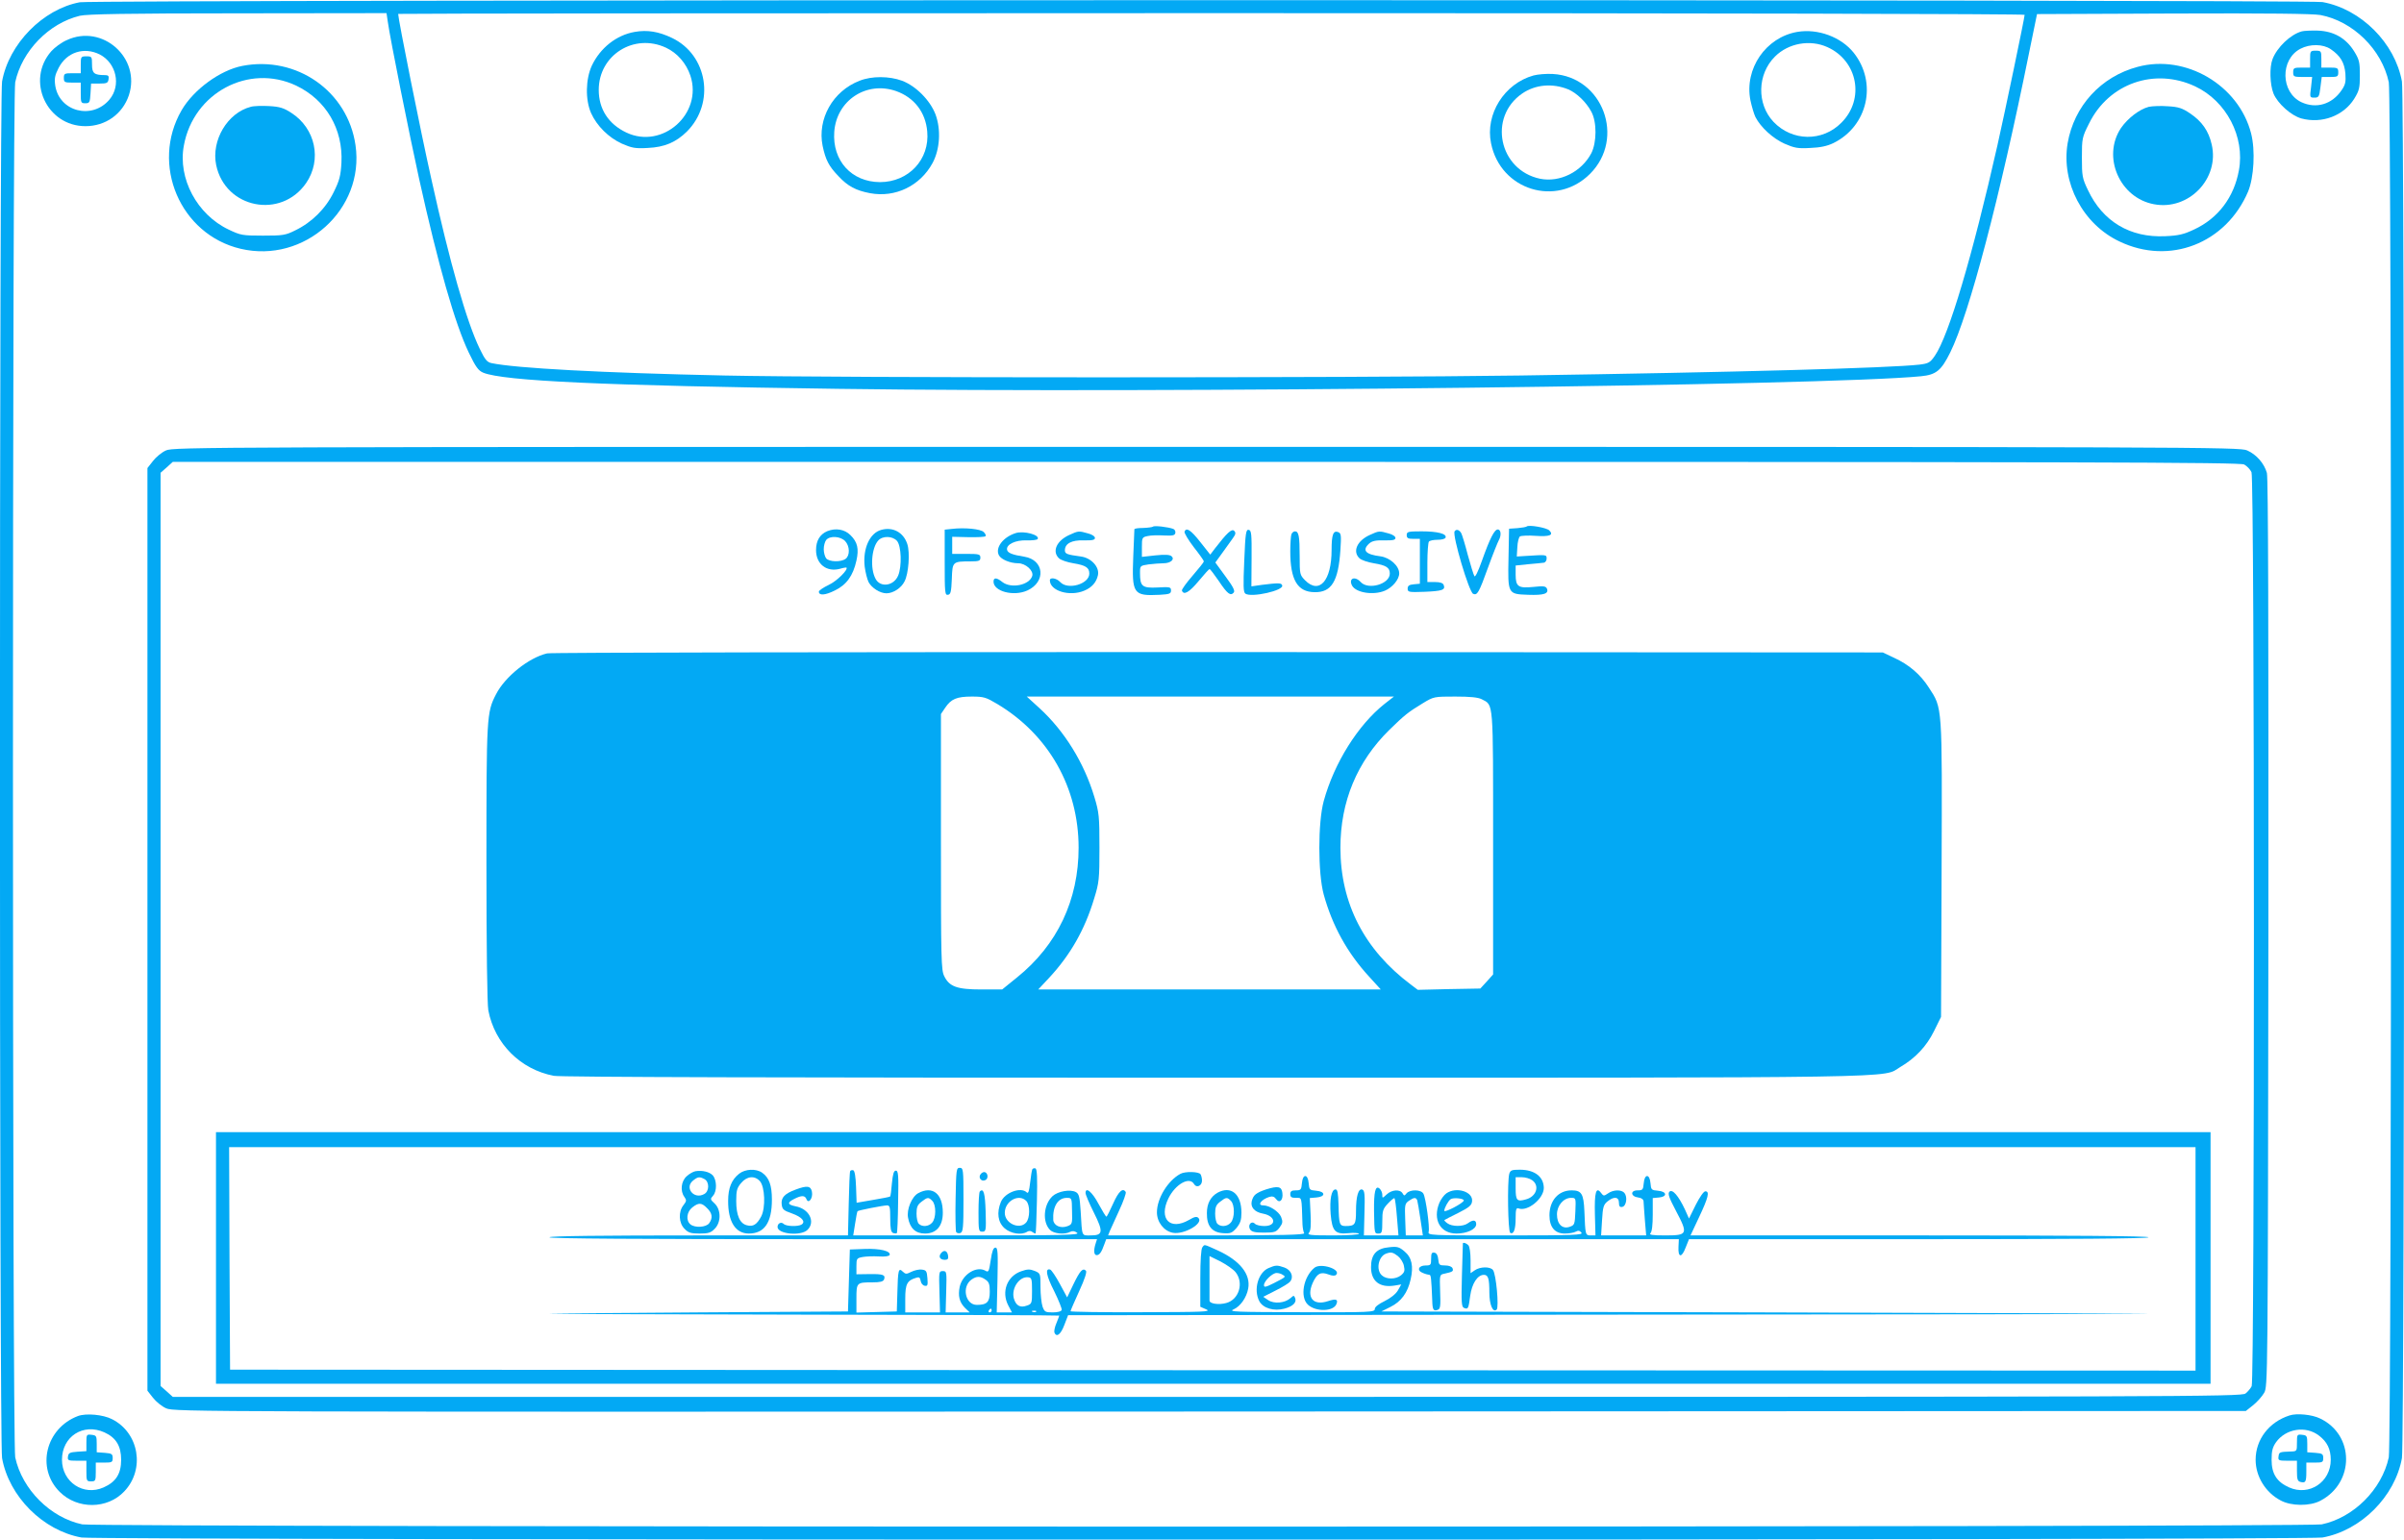 <?xml version="1.0" standalone="no"?>
<!DOCTYPE svg PUBLIC "-//W3C//DTD SVG 20010904//EN"
 "http://www.w3.org/TR/2001/REC-SVG-20010904/DTD/svg10.dtd">
<svg version="1.0" xmlns="http://www.w3.org/2000/svg"
 width="1280pt" height="820pt" viewBox="0 0 1280 820"
 preserveAspectRatio="xMidYMid meet">
<g transform="translate(0,820) scale(0.1,-0.1)"
fill="#03a9f4" stroke="none">
<path d="M425 8188 c-197 -37 -378 -222 -414 -422 -15 -84 -15 -7248 0 -7332
37 -205 218 -386 423 -423 84 -15 11848 -15 11932 0 205 37 386 218 423 423
15 84 15 7248 0 7332 -37 205 -218 386 -423 423 -78 14 -11867 13 -11941 -1z
m1640 -105 c12 -88 116 -606 166 -833 103 -465 191 -773 265 -928 37 -77 51
-96 77 -107 108 -44 640 -69 1890 -86 1717 -24 5258 17 5765 67 81 8 108 30
156 127 101 204 264 825 419 1592 l43 210 724 3 c509 2 743 -1 785 -8 174 -33
327 -184 364 -358 16 -76 16 -7248 0 -7324 -37 -171 -187 -321 -357 -357 -76
-16 -11848 -16 -11924 0 -170 36 -320 186 -357 357 -16 76 -16 7248 0 7324 36
167 179 314 344 354 37 9 256 13 841 13 l792 1 7 -47z m8715 38 c0 -15 -104
-514 -145 -696 -133 -589 -259 -1013 -333 -1120 -25 -36 -33 -41 -82 -47 -157
-18 -983 -41 -2126 -58 -876 -13 -3633 -13 -4237 0 -655 14 -1112 39 -1240 66
-24 5 -35 19 -63 77 -70 145 -159 458 -257 902 -58 258 -177 854 -177 881 0 2
1949 4 4330 4 2706 0 4330 -4 4330 -9z"/>
<path d="M12256 8033 c-60 -16 -132 -85 -156 -148 -17 -44 -14 -134 5 -183 22
-53 94 -118 149 -133 109 -29 224 14 281 105 27 44 30 58 30 126 0 68 -3 82
-30 126 -44 71 -109 108 -194 111 -36 1 -75 -1 -85 -4z m154 -95 c51 -35 73
-71 78 -130 3 -44 0 -59 -20 -88 -51 -76 -136 -101 -215 -64 -110 53 -113 227
-5 284 51 27 121 26 162 -2z"/>
<path d="M12300 7885 l0 -45 -45 0 c-41 0 -45 -2 -45 -25 0 -23 3 -25 51 -25
l50 0 -6 -55 c-7 -54 -7 -55 18 -55 23 0 26 5 32 55 l7 55 44 0 c40 0 44 2 44
25 0 23 -4 25 -45 25 l-45 0 0 45 c0 43 -1 45 -30 45 -29 0 -30 -2 -30 -45z"/>
<path d="M355 7986 c-28 -12 -64 -39 -82 -59 -136 -155 -25 -399 182 -399 107
0 197 64 231 164 66 199 -141 383 -331 294z m176 -76 c89 -46 115 -165 52
-240 -92 -110 -268 -65 -289 75 -5 37 -2 54 18 93 43 84 135 114 219 72z"/>
<path d="M430 7855 l0 -45 -45 0 c-41 0 -45 -2 -45 -25 0 -23 4 -25 45 -25
l45 0 0 -55 c0 -52 1 -55 24 -55 23 0 25 4 28 53 l3 52 45 0 c39 0 45 3 48 23
3 17 -1 22 -20 22 -57 0 -68 10 -68 56 0 42 -1 44 -30 44 -29 0 -30 -2 -30
-45z"/>
<path d="M1290 7849 c-118 -23 -259 -126 -323 -236 -167 -289 -8 -662 314
-738 340 -80 661 210 612 551 -41 288 -314 479 -603 423z m287 -105 c159 -76
250 -231 241 -410 -4 -70 -10 -94 -41 -157 -43 -88 -116 -161 -205 -204 -52
-26 -66 -28 -172 -28 -109 0 -119 2 -182 32 -169 80 -272 273 -239 448 51 281
346 438 598 319z"/>
<path d="M1335 7631 c-124 -32 -211 -179 -184 -310 48 -231 345 -290 479 -96
85 124 50 291 -79 374 -40 26 -62 33 -118 36 -37 2 -82 1 -98 -4z"/>
<path d="M11382 7844 c-196 -52 -339 -209 -373 -407 -35 -210 81 -431 276
-523 267 -128 567 -11 685 266 31 75 39 219 16 309 -66 258 -349 424 -604 355z
m306 -104 c166 -78 266 -269 233 -447 -26 -144 -111 -256 -238 -315 -55 -26
-83 -33 -154 -36 -187 -9 -333 78 -412 246 -30 62 -32 75 -32 173 0 101 1 108
38 181 105 214 349 299 565 198z"/>
<path d="M11441 7631 c-50 -13 -112 -61 -148 -113 -102 -153 -7 -373 177 -406
184 -34 349 137 306 319 -16 71 -52 123 -115 165 -41 28 -62 35 -118 38 -37 3
-83 1 -102 -3z"/>
<path d="M884 5801 c-23 -10 -54 -36 -70 -57 l-29 -37 0 -2457 0 -2457 29 -37
c16 -21 48 -47 71 -57 42 -19 174 -19 5558 -17 l5515 3 39 31 c21 17 47 46 58
65 20 34 20 54 23 2448 1 1639 -1 2426 -8 2452 -14 50 -55 98 -105 120 -39 18
-225 19 -5540 19 -5350 0 -5501 -1 -5541 -19z m11065 -75 c15 -8 32 -26 39
-41 17 -36 17 -4836 1 -4868 -6 -12 -21 -30 -33 -39 -20 -17 -325 -18 -5528
-18 l-5508 0 -32 29 -33 29 0 2432 0 2432 33 29 32 29 5501 0 c4741 0 5504 -2
5528 -14z"/>
<path d="M6139 5395 c-4 -3 -27 -6 -53 -7 -25 0 -46 -3 -46 -7 0 -3 -3 -68 -6
-145 -8 -200 0 -211 141 -204 52 3 60 6 60 23 0 18 -5 20 -72 16 -82 -4 -93 6
-93 77 0 39 0 39 46 46 26 3 61 6 79 6 39 0 62 22 42 38 -9 8 -37 9 -85 4
l-72 -8 0 52 c0 50 1 53 31 59 16 4 56 5 87 3 46 -2 57 0 60 13 2 9 -3 19 -11
22 -26 10 -102 19 -108 12z"/>
<path d="M8129 5396 c-3 -3 -26 -7 -50 -9 l-44 -3 -3 -155 c-4 -194 -4 -193
105 -197 83 -3 110 6 100 32 -6 14 -17 16 -72 10 -81 -8 -95 1 -95 66 l0 48
68 7 c37 3 74 7 82 8 8 1 15 11 15 22 0 21 -1 21 -110 14 l-49 -3 3 49 c1 28
8 54 14 58 7 4 45 6 84 3 75 -5 97 4 72 29 -15 15 -110 31 -120 21z"/>
<path d="M4693 5378 c-62 -16 -100 -100 -89 -196 4 -30 13 -67 21 -83 17 -31
61 -59 95 -59 35 0 79 28 96 63 22 41 30 154 15 199 -20 62 -76 93 -138 76z
m83 -59 c23 -26 27 -136 6 -185 -23 -55 -95 -65 -120 -17 -30 55 -22 164 14
204 23 26 76 25 100 -2z"/>
<path d="M5068 5383 l-38 -4 0 -175 c0 -162 1 -175 18 -172 14 3 17 16 20 85
3 92 4 93 100 93 45 0 52 3 52 20 0 18 -7 20 -75 20 l-75 0 0 46 0 45 85 -2
c47 -1 89 1 92 5 4 4 0 13 -9 22 -16 17 -103 25 -170 17z"/>
<path d="M4405 5371 c-40 -17 -60 -51 -60 -101 0 -75 57 -119 129 -99 16 5 31
7 33 6 10 -11 -51 -72 -94 -92 -29 -14 -53 -30 -53 -36 0 -22 33 -20 85 6 62
30 97 78 115 159 14 63 6 99 -32 136 -31 31 -78 39 -123 21z m95 -53 c25 -27
26 -76 3 -94 -25 -19 -88 -17 -104 2 -7 9 -13 31 -13 49 0 18 6 40 13 49 20
24 76 20 101 -6z"/>
<path d="M6307 5368 c-2 -7 20 -44 49 -82 30 -38 54 -72 54 -76 0 -4 -27 -38
-60 -76 -33 -38 -58 -73 -57 -79 9 -27 38 -11 88 49 30 36 56 65 59 65 3 1 25
-28 49 -63 46 -69 63 -82 80 -62 8 9 -4 32 -44 86 l-54 74 37 51 c20 27 45 62
56 78 16 22 17 30 7 40 -13 12 -38 -11 -102 -94 l-25 -33 -53 67 c-51 65 -75
80 -84 55z"/>
<path d="M6625 5214 c-6 -136 -5 -168 6 -176 33 -22 206 17 196 44 -4 14 -19
14 -108 3 l-56 -8 1 149 c1 130 -1 149 -15 152 -15 3 -18 -17 -24 -164z"/>
<path d="M7745 5370 c-13 -21 77 -325 99 -333 22 -9 31 7 80 143 25 69 51 133
56 142 15 26 12 58 -5 58 -18 0 -42 -47 -85 -168 -21 -59 -36 -89 -40 -80 -4
7 -20 58 -35 113 -14 55 -30 106 -34 114 -10 19 -27 25 -36 11z"/>
<path d="M5409 5361 c-68 -21 -112 -79 -90 -119 12 -22 60 -42 102 -42 40 0
84 -40 75 -68 -16 -49 -112 -68 -159 -32 -31 25 -47 25 -47 2 0 -52 107 -80
180 -47 101 46 90 163 -16 180 -64 10 -89 20 -92 37 -5 28 44 52 104 50 29 -1
55 2 59 7 13 22 -73 45 -116 32z"/>
<path d="M5694 5351 c-69 -31 -94 -89 -55 -125 10 -9 44 -21 76 -26 66 -11 85
-23 85 -55 0 -56 -115 -89 -155 -45 -19 21 -55 27 -55 9 0 -56 105 -88 183
-55 41 17 65 45 73 83 9 43 -36 92 -91 99 -74 10 -85 14 -85 33 0 36 36 55
100 53 46 -1 60 2 60 13 0 8 -16 19 -37 24 -49 14 -51 14 -99 -8z"/>
<path d="M6876 5354 c-3 -9 -6 -49 -6 -90 0 -152 38 -217 129 -218 91 -2 127
58 138 225 5 78 4 89 -12 95 -26 10 -35 -13 -35 -95 0 -164 -65 -238 -141
-162 -28 29 -29 32 -29 129 0 107 -5 132 -25 132 -7 0 -16 -7 -19 -16z"/>
<path d="M7294 5351 c-69 -31 -94 -89 -55 -125 10 -9 44 -21 76 -26 66 -11 85
-23 85 -55 0 -56 -115 -89 -155 -45 -31 34 -66 20 -46 -19 21 -38 113 -53 175
-27 40 17 76 60 76 92 0 40 -49 84 -100 91 -80 10 -99 32 -60 68 16 14 35 18
80 17 46 -1 60 2 60 13 0 8 -16 19 -37 24 -49 14 -51 14 -99 -8z"/>
<path d="M7490 5350 c0 -16 7 -20 35 -20 l35 0 0 -119 0 -120 -32 -3 c-25 -2
-33 -8 -33 -23 0 -19 6 -20 90 -17 94 4 112 10 102 36 -4 11 -19 16 -47 16
l-40 0 0 103 c0 56 4 107 8 112 4 6 25 10 46 10 23 0 41 5 43 12 7 20 -42 33
-128 33 -72 0 -79 -2 -79 -20z"/>
<path d="M2913 4720 c-98 -23 -224 -124 -272 -218 -50 -97 -51 -115 -51 -898
0 -456 4 -752 10 -785 34 -178 171 -315 349 -349 36 -7 1203 -10 3520 -10
3782 0 3547 -3 3649 57 79 46 140 110 180 192 l37 75 3 785 c3 881 5 857 -68
969 -45 70 -105 122 -186 159 l-59 28 -3540 2 c-1947 0 -3555 -2 -3572 -7z
m2396 -269 c275 -164 434 -446 434 -766 0 -278 -113 -518 -328 -691 l-79 -64
-111 0 c-129 0 -170 15 -197 70 -17 32 -18 88 -18 716 l0 681 23 34 c31 46 61
59 141 59 64 0 76 -4 135 -39z m2063 0 c-141 -112 -268 -314 -324 -518 -31
-114 -31 -383 0 -497 46 -167 126 -312 243 -439 l61 -67 -912 0 -912 0 59 63
c112 121 189 255 239 422 26 84 28 102 28 270 0 167 -2 187 -27 270 -55 183
-159 351 -292 473 l-68 62 977 0 978 0 -50 -39z m517 25 c64 -34 61 5 61 -766
l0 -700 -34 -38 -34 -37 -167 -3 -166 -4 -37 28 c-247 185 -375 432 -375 729
0 246 89 459 260 627 81 79 99 94 178 142 59 36 61 36 173 36 79 0 121 -4 141
-14z"/>
<path d="M1150 1500 l0 -670 5310 0 5310 0 0 670 0 670 -5310 0 -5310 0 0
-670z m10540 -5 l0 -595 -5232 2 -5233 3 -3 593 -2 592 5235 0 5235 0 0 -595z"/>
<path d="M5088 1814 c-2 -91 0 -171 3 -176 4 -6 14 -8 23 -5 14 6 16 30 16
177 0 162 -1 170 -20 170 -18 0 -19 -9 -22 -166z"/>
<path d="M5497 1973 c-3 -4 -8 -37 -12 -71 -5 -46 -10 -61 -18 -53 -31 31
-117 0 -138 -51 -23 -57 -16 -108 20 -140 33 -29 90 -38 121 -18 9 5 19 5 27
-2 8 -6 15 -9 17 -7 2 2 5 80 7 173 3 122 1 170 -8 173 -6 2 -13 0 -16 -4z
m-33 -169 c21 -21 21 -92 -1 -116 -35 -39 -113 -4 -113 52 0 63 74 104 114 64z"/>
<path d="M3703 1962 c-12 -2 -33 -14 -47 -27 -30 -27 -35 -79 -12 -110 12 -17
12 -22 -5 -44 -28 -35 -25 -96 6 -126 20 -21 34 -25 80 -25 46 0 60 4 80 25
35 34 35 102 0 135 -24 22 -24 24 -8 42 21 24 20 83 -2 108 -17 18 -54 28 -92
22z m48 -42 c27 -15 26 -66 -2 -80 -54 -30 -106 34 -59 72 26 21 34 22 61 8z
m14 -155 c28 -27 31 -52 11 -80 -16 -22 -76 -26 -100 -6 -25 21 -20 66 10 90
34 27 50 26 79 -4z"/>
<path d="M3936 1949 c-41 -32 -59 -77 -59 -144 -1 -112 39 -175 110 -175 83 0
123 58 123 181 0 76 -15 117 -52 143 -32 23 -90 20 -122 -5z m110 -40 c27 -30
31 -142 7 -188 -23 -43 -43 -56 -76 -47 -38 9 -57 53 -57 130 0 55 4 69 26 95
31 37 72 41 100 10z"/>
<path d="M4527 1963 c-3 -4 -6 -83 -8 -175 l-4 -168 -792 0 c-517 0 -794 -3
-798 -10 -4 -7 483 -10 1455 -10 l1461 0 -7 -22 c-12 -37 -10 -63 5 -63 15 0
26 15 41 58 l10 27 1524 0 1525 0 -2 -41 c-3 -58 17 -60 38 -4 l18 45 1223 0
c809 0 1224 3 1224 10 0 7 -413 10 -1220 10 l-1219 0 46 98 c49 104 57 137 33
137 -9 0 -30 -31 -51 -72 l-36 -73 -22 49 c-34 72 -66 109 -82 94 -10 -10 -3
-31 35 -103 65 -123 62 -130 -57 -130 -71 0 -88 3 -79 12 8 8 12 45 12 99 l0
88 33 3 c46 4 43 32 -5 36 -35 3 -37 5 -40 40 -4 51 -32 51 -36 0 -3 -35 -6
-38 -33 -38 -40 0 -37 -33 4 -38 17 -2 27 -10 28 -20 0 -9 4 -54 7 -99 l7 -83
-120 0 -120 0 5 81 c4 70 8 83 29 100 34 28 61 25 61 -7 0 -19 5 -25 18 -22
21 4 29 53 11 74 -15 19 -59 18 -87 -2 -22 -15 -24 -15 -37 2 -27 37 -36 3
-33 -115 l3 -111 -25 0 c-29 0 -29 2 -34 129 -4 93 -15 111 -68 111 -70 0
-118 -54 -118 -133 0 -63 29 -97 81 -97 22 0 49 4 59 10 13 7 21 6 30 -5 11
-13 -37 -15 -403 -15 -410 0 -415 0 -410 20 6 24 -15 178 -28 202 -12 23 -71
24 -90 2 -11 -14 -13 -14 -21 0 -13 23 -58 20 -85 -6 -23 -21 -23 -21 -23 -1
0 11 -7 26 -15 33 -22 18 -30 -18 -29 -120 2 -122 2 -120 24 -120 18 0 20 7
20 64 0 57 3 67 30 96 17 18 33 31 35 28 3 -3 9 -48 13 -101 l8 -97 -92 0 -92
0 3 119 c3 98 1 120 -11 125 -21 8 -34 -34 -34 -114 0 -72 -5 -80 -56 -80 -32
0 -35 10 -37 111 -2 65 -5 84 -16 84 -22 0 -32 -53 -26 -132 8 -91 24 -108 95
-101 28 3 53 1 56 -3 3 -5 -59 -9 -137 -9 -125 0 -140 2 -129 15 9 10 11 41 8
100 l-4 84 35 3 c50 4 49 32 -1 36 -35 3 -37 5 -40 40 -4 51 -32 51 -36 0 -3
-35 -6 -38 -33 -38 -22 0 -29 -5 -29 -20 0 -16 7 -20 30 -20 33 0 30 11 35
-141 1 -19 5 -41 9 -47 5 -9 -120 -12 -518 -12 l-526 0 9 23 c5 12 28 62 50
110 23 49 38 93 35 98 -15 25 -38 4 -67 -61 -17 -38 -33 -70 -36 -70 -3 0 -22
31 -42 68 -33 63 -69 93 -69 58 0 -9 20 -56 44 -104 52 -104 49 -122 -17 -122
-49 0 -45 -10 -53 128 -5 79 -9 94 -26 103 -30 16 -96 4 -124 -22 -48 -45 -55
-138 -13 -180 20 -20 78 -26 107 -10 12 6 24 5 37 -5 16 -12 -63 -14 -586 -14
l-606 0 10 63 c5 34 11 64 13 66 5 5 133 30 157 31 15 0 17 -10 17 -70 0 -54
4 -72 15 -77 9 -3 18 -3 20 -1 3 2 6 78 7 169 3 140 1 164 -12 164 -11 0 -16
-17 -21 -67 -3 -38 -7 -69 -10 -71 -2 -2 -43 -10 -91 -18 l-87 -15 -3 85 c-2
53 -7 86 -15 88 -6 2 -13 0 -16 -4z m1181 -213 c2 -68 1 -71 -25 -81 -36 -13
-72 3 -75 33 -4 71 24 118 72 118 27 0 27 -1 28 -70z m1838 57 c2 -7 10 -52
17 -100 l13 -87 -45 0 -46 0 -3 84 c-3 78 -2 85 19 100 28 19 38 20 45 3z
m842 -59 c-3 -69 -4 -73 -30 -82 -39 -14 -68 14 -68 66 0 47 35 88 75 88 26 0
26 0 23 -72z"/>
<path d="M8036 1948 c-11 -42 -7 -306 5 -314 18 -11 29 17 29 78 0 46 3 56 15
52 48 -19 135 52 135 109 -1 60 -49 97 -128 97 -43 0 -50 -3 -56 -22z m122
-34 c41 -29 23 -87 -33 -102 -48 -14 -55 -6 -55 59 l0 59 33 0 c18 0 43 -7 55
-16z"/>
<path d="M5222 1947 c-15 -17 1 -42 23 -33 18 6 17 37 -1 43 -6 2 -16 -2 -22
-10z"/>
<path d="M6285 1948 c-67 -36 -125 -131 -125 -205 0 -52 37 -100 85 -109 59
-11 165 50 136 79 -9 9 -21 7 -51 -11 -100 -57 -162 6 -109 115 37 76 113 119
137 76 13 -22 42 -9 42 19 0 13 -4 28 -8 34 -9 14 -82 16 -107 2z"/>
<path d="M4236 1864 c-57 -21 -78 -42 -74 -78 3 -27 9 -33 55 -49 53 -19 74
-44 51 -59 -19 -12 -82 -10 -95 3 -13 13 -33 4 -33 -16 0 -38 125 -50 160 -15
43 43 8 112 -64 125 -44 9 -46 20 -6 40 38 19 56 19 64 -2 11 -28 36 6 29 40
-6 31 -26 34 -87 11z"/>
<path d="M6741 1865 c-53 -18 -67 -29 -76 -62 -8 -33 15 -59 60 -67 68 -13 74
-66 7 -66 -21 0 -43 5 -50 12 -19 19 -40 -7 -26 -30 9 -13 25 -17 74 -17 57 0
65 3 83 27 17 23 18 31 8 57 -13 29 -62 61 -95 61 -34 0 -11 31 32 45 17 5 27
2 37 -12 18 -24 38 -5 33 33 -4 35 -23 39 -87 19z"/>
<path d="M4889 1845 c-34 -18 -63 -88 -54 -131 10 -56 40 -84 90 -84 61 0 95
40 95 111 0 102 -55 145 -131 104z m75 -41 c21 -21 21 -92 -1 -116 -18 -21
-53 -24 -71 -6 -7 7 -12 31 -12 54 0 34 5 47 26 63 32 25 38 26 58 5z"/>
<path d="M5217 1854 c-4 -4 -7 -54 -7 -111 0 -97 1 -103 20 -103 20 0 21 5 18
107 -3 98 -11 127 -31 107z"/>
<path d="M6482 1847 c-36 -21 -56 -57 -56 -108 -1 -69 27 -103 86 -107 40 -3
48 1 72 28 20 25 26 42 26 81 0 100 -56 146 -128 106z m72 -43 c21 -21 21 -92
-1 -116 -18 -21 -53 -24 -71 -6 -7 7 -12 31 -12 54 0 34 5 47 26 63 32 25 38
26 58 5z"/>
<path d="M7701 1844 c-13 -9 -29 -32 -37 -50 -37 -89 4 -164 91 -164 56 0 105
23 105 50 0 23 -17 25 -44 5 -25 -19 -85 -19 -110 0 -11 8 -18 16 -15 17 2 2
36 19 74 38 57 29 71 40 73 62 6 51 -84 79 -137 42z m93 -38 c-2 -14 -104 -67
-104 -55 0 15 21 53 34 62 15 10 71 4 70 -7z"/>
<path d="M7789 1578 c0 -2 -2 -78 -5 -171 -4 -146 -2 -168 11 -173 22 -9 24
-5 33 64 9 66 39 112 73 112 23 0 29 -20 29 -94 0 -65 19 -110 39 -91 13 13
-3 191 -20 211 -15 19 -69 18 -97 -2 l-22 -15 0 68 c0 40 -5 74 -12 81 -11 11
-27 16 -29 10z"/>
<path d="M6402 1557 c-7 -8 -11 -71 -11 -165 l0 -152 32 -14 c28 -13 -13 -14
-345 -15 -208 -1 -378 2 -378 5 0 4 21 52 46 107 30 65 42 103 36 109 -17 17
-32 -1 -67 -73 l-33 -69 -39 72 c-21 39 -44 73 -51 76 -29 9 -21 -33 21 -115
24 -49 42 -94 40 -100 -3 -8 -22 -13 -48 -13 -39 0 -44 3 -54 31 -6 18 -11 65
-11 104 0 72 0 73 -31 86 -26 10 -38 10 -72 -2 -75 -26 -106 -109 -69 -181
l20 -38 -40 0 -41 0 4 173 c3 147 2 172 -11 172 -11 0 -18 -19 -25 -67 -9 -61
-12 -66 -28 -56 -48 27 -122 -19 -137 -85 -10 -48 -2 -82 27 -112 l26 -25 -64
0 -64 0 3 110 c3 106 3 110 -18 110 -21 0 -21 -4 -18 -110 l3 -110 -92 0 -93
0 0 73 c0 78 10 97 57 111 17 6 22 2 25 -16 2 -13 11 -24 21 -26 16 -3 18 2
15 40 -3 38 -6 43 -30 46 -15 2 -40 -4 -56 -12 -26 -13 -30 -13 -45 1 -23 23
-26 9 -29 -112 l-3 -100 -107 -3 -108 -3 0 75 c0 85 1 86 86 86 40 0 56 4 61
15 9 25 -4 30 -78 29 l-69 -1 0 43 c0 41 2 43 33 49 17 3 56 5 86 3 33 -2 55
1 58 8 7 21 -53 35 -133 32 l-79 -3 -5 -165 -5 -165 -800 -5 c-440 -3 -795 -6
-790 -7 6 -2 619 -3 1363 -5 743 -1 1352 -3 1352 -5 0 -2 -7 -20 -15 -40 -9
-20 -13 -43 -11 -50 11 -28 34 -11 53 40 l20 52 2869 3 c1578 1 2874 3 2879 4
6 2 -910 5 -2035 8 l-2045 5 48 24 c57 28 92 75 108 147 16 70 6 117 -33 149
-28 24 -39 27 -82 22 -67 -6 -96 -38 -96 -106 0 -75 46 -111 126 -98 l35 6
-18 -32 c-12 -20 -39 -41 -71 -57 -33 -16 -52 -31 -52 -42 0 -17 -25 -18 -392
-17 -350 1 -389 2 -360 15 36 16 69 62 78 111 14 76 -44 149 -162 203 -78 35
-69 33 -82 17z m1041 -47 c14 -11 29 -35 32 -52 6 -26 3 -35 -15 -50 -28 -23
-78 -23 -102 -1 -33 29 -19 101 22 116 27 10 37 7 63 -13z m-864 -86 c45 -57
18 -146 -50 -164 -39 -11 -89 -4 -89 13 0 4 0 59 0 122 l0 115 59 -29 c32 -17
68 -42 80 -57z m-1331 -40 c18 -12 22 -25 22 -64 0 -55 -15 -70 -69 -70 -61 0
-82 97 -28 135 27 19 47 19 75 -1z m247 -59 c0 -67 -1 -70 -28 -79 -35 -13
-58 0 -69 39 -14 54 30 118 77 112 18 -2 20 -9 20 -72z m-215 -105 c0 -5 -5
-10 -11 -10 -5 0 -7 5 -4 10 3 6 8 10 11 10 2 0 4 -4 4 -10z m237 -6 c-3 -3
-12 -4 -19 -1 -8 3 -5 6 6 6 11 1 17 -2 13 -5z"/>
<path d="M5011 1526 c-16 -19 -6 -36 20 -36 15 0 20 6 17 22 -4 27 -21 33 -37
14z"/>
<path d="M7620 1496 c0 -33 -2 -36 -29 -36 -39 0 -49 -27 -15 -40 14 -6 30
-10 35 -10 8 0 10 -17 15 -138 1 -49 7 -57 30 -48 13 5 15 20 12 97 -3 89 -3
90 22 95 45 10 50 13 44 29 -4 9 -19 15 -39 15 -31 0 -34 3 -37 32 -2 22 -9
34 -20 36 -15 3 -18 -4 -18 -32z"/>
<path d="M6754 1446 c-55 -24 -81 -115 -49 -176 20 -38 78 -55 134 -40 45 12
66 33 57 56 -6 16 -8 15 -25 0 -29 -26 -86 -32 -118 -11 l-27 18 65 33 c36 18
71 39 78 48 21 25 6 62 -30 75 -40 14 -47 13 -85 -3z m76 -36 c18 -11 17 -11
-47 -44 -44 -22 -53 -24 -53 -11 0 22 45 65 67 65 10 0 25 -4 33 -10z"/>
<path d="M6999 1448 c-59 -48 -79 -156 -35 -197 42 -39 137 -37 152 4 10 25
-3 29 -45 15 -78 -26 -116 18 -82 96 23 51 42 62 85 46 20 -8 34 -8 40 -2 29
29 -81 65 -115 38z"/>
<path d="M415 658 c-172 -65 -224 -278 -97 -404 94 -94 254 -93 344 3 111 117
79 311 -65 384 -48 25 -139 33 -182 17z m141 -87 c62 -28 89 -73 89 -146 0
-75 -28 -118 -93 -147 -107 -48 -222 28 -222 147 0 124 113 197 226 146z"/>
<path d="M460 516 l0 -45 -47 -3 c-41 -3 -48 -6 -51 -25 -3 -21 0 -23 47 -23
l51 0 0 -55 c0 -52 1 -55 25 -55 23 0 25 3 25 50 l0 50 45 0 c41 0 45 2 45 24
0 22 -5 25 -42 28 l-43 3 0 45 c0 42 -2 45 -27 48 -27 3 -28 2 -28 -42z"/>
<path d="M12190 661 c-109 -35 -180 -128 -180 -236 0 -89 53 -175 134 -217 56
-30 155 -31 211 -1 183 96 182 351 -2 438 -42 21 -125 29 -163 16z m157 -107
c44 -33 63 -73 63 -129 0 -119 -115 -195 -222 -147 -65 29 -93 72 -93 147 0
47 5 67 24 94 52 72 158 89 228 35z"/>
<path d="M12230 516 c0 -46 0 -46 -35 -47 -58 -2 -60 -3 -63 -26 -3 -21 0 -23
47 -23 l51 0 0 -54 c0 -45 3 -55 19 -59 27 -7 31 0 31 55 l0 48 45 0 c41 0 45
2 45 24 0 22 -5 25 -42 28 l-43 3 0 45 c0 42 -2 45 -27 48 -27 3 -28 2 -28
-42z"/>
<path d="M3379 8030 c-97 -17 -183 -85 -228 -180 -33 -72 -35 -181 -4 -252 31
-69 94 -131 164 -163 53 -23 71 -27 138 -23 89 4 150 30 208 87 152 152 111
408 -79 499 -71 34 -131 44 -199 32z m167 -84 c60 -28 108 -83 130 -149 67
-203 -149 -394 -341 -303 -95 45 -147 125 -147 227 0 186 188 304 358 225z"/>
<path d="M9569 8030 c-167 -29 -282 -196 -249 -364 7 -33 19 -74 27 -90 28
-54 92 -113 154 -141 53 -23 71 -27 138 -23 53 2 90 10 123 26 183 90 235 321
108 481 -67 84 -191 130 -301 111z m161 -81 c162 -73 200 -278 74 -403 -101
-102 -262 -99 -361 5 -90 95 -87 254 8 348 71 71 186 92 279 50z"/>
<path d="M8165 7798 c-155 -43 -258 -206 -226 -361 50 -250 348 -342 527 -163
190 190 68 517 -198 532 -35 2 -81 -2 -103 -8z m185 -74 c45 -19 96 -68 123
-119 30 -55 29 -163 0 -221 -53 -100 -168 -157 -273 -136 -219 46 -278 328
-95 454 70 48 161 56 245 22z"/>
<path d="M4577 7770 c-143 -55 -226 -204 -197 -347 16 -75 33 -108 84 -161 50
-54 94 -77 169 -91 134 -25 266 39 332 160 40 74 46 179 16 260 -29 75 -104
151 -178 179 -68 25 -161 26 -226 0z m194 -55 c96 -34 157 -112 166 -215 14
-149 -99 -270 -252 -270 -151 1 -254 114 -243 268 12 167 171 272 329 217z"/>
</g>
</svg>

